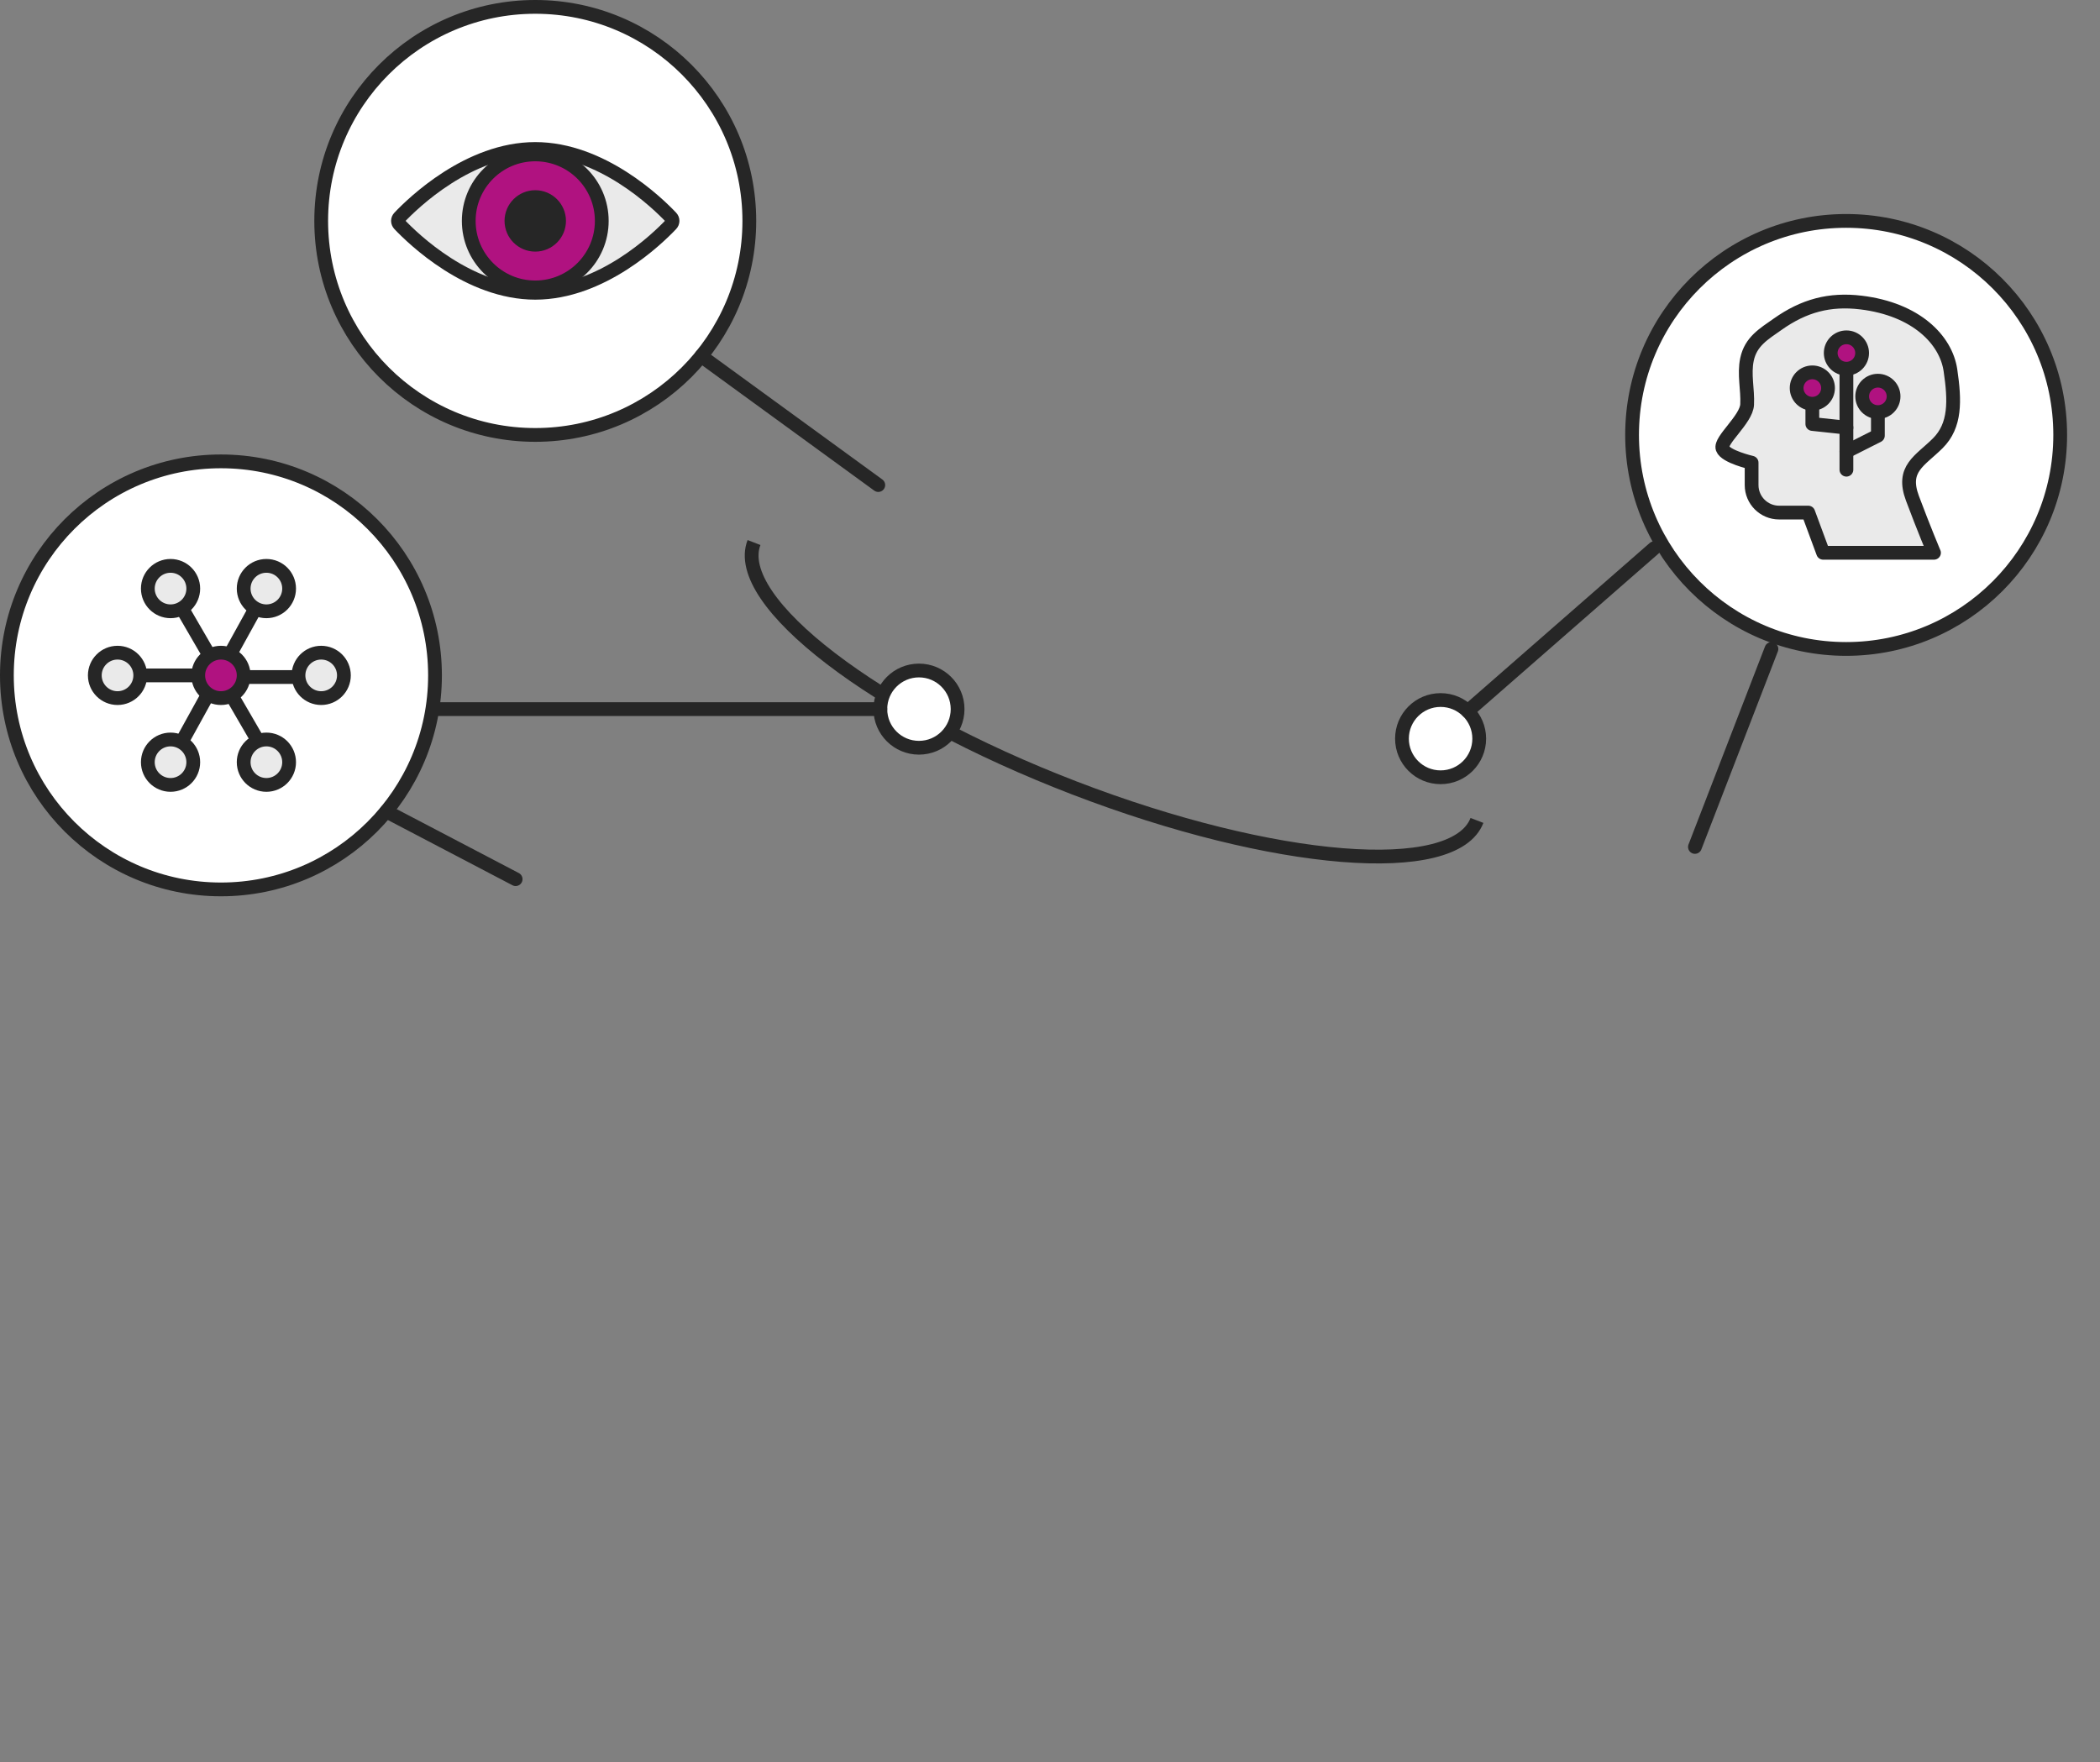 <svg width="305" height="256" viewBox="0 0 305 256" fill="none" xmlns="http://www.w3.org/2000/svg">
<rect x="0" y="0" width="305" height="256" fill="#808080" stroke="none"/>
<path d="M268.13 94.27C285.301 94.27 299.22 80.351 299.22 63.18C299.22 46.01 285.301 32.09 268.13 32.09C250.96 32.09 237.04 46.01 237.04 63.18C237.04 80.351 250.96 94.27 268.13 94.27Z" fill="white" stroke="#262626" stroke-width="2" stroke-miterlimit="10"/>
<path d="M77.74 63.18C94.91 63.18 108.83 49.261 108.83 32.09C108.83 14.919 94.91 1 77.74 1C60.569 1 46.65 14.919 46.65 32.09C46.65 49.261 60.569 63.18 77.74 63.18Z" fill="white" stroke="#262626" stroke-width="2" stroke-miterlimit="10"/>
<path d="M32.09 129.2C49.261 129.2 63.18 115.281 63.18 98.11C63.18 80.939 49.261 67.02 32.09 67.02C14.919 67.02 1 80.939 1 98.11C1 115.281 14.919 129.2 32.09 129.2Z" fill="white" stroke="#262626" stroke-width="2" stroke-miterlimit="10"/>
<path d="M109.51 78.81C106.22 87.36 127.07 103.32 156.06 114.47C185.06 125.62 211.23 127.72 214.51 119.18" stroke="#262626" stroke-width="2" stroke-miterlimit="10"/>
<path d="M209.23 112.91C212.328 112.91 214.84 110.398 214.84 107.3C214.84 104.202 212.328 101.69 209.23 101.69C206.132 101.69 203.62 104.202 203.62 107.3C203.62 110.398 206.132 112.91 209.23 112.91Z" fill="white" stroke="#262626" stroke-width="2" stroke-miterlimit="10"/>
<path d="M213.18 103.3L240.26 79.63" stroke="#262626" stroke-width="2" stroke-linecap="round" stroke-linejoin="round"/>
<path d="M101.84 51.73L127.56 70.46" stroke="#262626" stroke-width="2" stroke-linecap="round" stroke-linejoin="round"/>
<path d="M246.17 123.03L257.28 94.27" stroke="#262626" stroke-width="2" stroke-linecap="round" stroke-linejoin="round"/>
<path d="M74.89 127.71L56.1 117.87" stroke="#262626" stroke-width="2" stroke-linecap="round" stroke-linejoin="round"/>
<path d="M133.47 108.62C136.568 108.62 139.08 106.108 139.08 103.01C139.08 99.912 136.568 97.4 133.47 97.4C130.372 97.4 127.86 99.912 127.86 103.01C127.86 106.108 130.372 108.62 133.47 108.62Z" fill="white" stroke="#262626" stroke-width="2" stroke-miterlimit="10"/>
<path d="M63.18 103.01H127.86" stroke="#262626" stroke-width="2" stroke-linecap="round" stroke-linejoin="round"/>
<path d="M24.77 85.5L32.09 98.11H17.07" stroke="#262626" stroke-width="2" stroke-linecap="round" stroke-linejoin="round"/>
<path d="M39.41 110.96L32.09 98.35H47.11" stroke="#262626" stroke-width="2" stroke-linecap="round" stroke-linejoin="round"/>
<path d="M24.77 110.72L38.69 85.5" stroke="#262626" stroke-width="2" stroke-linecap="round" stroke-linejoin="round"/>
<path d="M32.09 101.41C33.913 101.41 35.39 99.933 35.39 98.11C35.39 96.287 33.913 94.81 32.09 94.81C30.267 94.81 28.79 96.287 28.79 98.11C28.79 99.933 30.267 101.41 32.09 101.41Z" fill="#B01280" stroke="#262626" stroke-width="2" stroke-linecap="round" stroke-linejoin="round"/>
<path d="M46.65 101.41C48.473 101.41 49.95 99.933 49.95 98.11C49.95 96.287 48.473 94.81 46.65 94.81C44.828 94.81 43.35 96.287 43.35 98.11C43.35 99.933 44.828 101.41 46.65 101.41Z" fill="#EAEAEA" stroke="#262626" stroke-width="2" stroke-linecap="round" stroke-linejoin="round"/>
<path d="M17.07 101.41C18.893 101.41 20.37 99.933 20.37 98.11C20.37 96.287 18.893 94.81 17.07 94.81C15.248 94.81 13.77 96.287 13.77 98.11C13.77 99.933 15.248 101.41 17.07 101.41Z" fill="#EAEAEA" stroke="#262626" stroke-width="2" stroke-linecap="round" stroke-linejoin="round"/>
<path d="M24.77 88.8C26.593 88.8 28.07 87.323 28.07 85.5C28.07 83.677 26.593 82.2 24.77 82.2C22.948 82.2 21.47 83.677 21.47 85.5C21.47 87.323 22.948 88.8 24.77 88.8Z" fill="#EAEAEA" stroke="#262626" stroke-width="2" stroke-linecap="round" stroke-linejoin="round"/>
<path d="M38.69 88.8C40.513 88.8 41.99 87.323 41.99 85.5C41.99 83.677 40.513 82.2 38.69 82.2C36.868 82.2 35.39 83.677 35.39 85.5C35.39 87.323 36.868 88.8 38.69 88.8Z" fill="#EAEAEA" stroke="#262626" stroke-width="2" stroke-linecap="round" stroke-linejoin="round"/>
<path d="M24.77 114.02C26.593 114.02 28.07 112.543 28.07 110.72C28.07 108.897 26.593 107.42 24.77 107.42C22.948 107.42 21.47 108.897 21.47 110.72C21.47 112.543 22.948 114.02 24.77 114.02Z" fill="#EAEAEA" stroke="#262626" stroke-width="2" stroke-linecap="round" stroke-linejoin="round"/>
<path d="M38.69 114.02C40.513 114.02 41.99 112.543 41.99 110.72C41.99 108.897 40.513 107.42 38.69 107.42C36.868 107.42 35.39 108.897 35.39 110.72C35.39 112.543 36.868 114.02 38.69 114.02Z" fill="#EAEAEA" stroke="#262626" stroke-width="2" stroke-linecap="round" stroke-linejoin="round"/>
<path d="M77.74 42.53C68.07 42.53 59.99 34.68 58.01 32.59C57.73 32.29 57.73 31.88 58.01 31.58C59.99 29.49 68.07 21.64 77.74 21.64C87.41 21.64 95.49 29.49 97.47 31.58C97.75 31.88 97.75 32.29 97.47 32.59C95.49 34.68 87.41 42.53 77.74 42.53Z" fill="#EAEAEA" stroke="#262626" stroke-width="2" stroke-miterlimit="10"/>
<path d="M77.74 41.75C83.075 41.75 87.4 37.425 87.4 32.09C87.4 26.755 83.075 22.43 77.74 22.43C72.405 22.43 68.08 26.755 68.08 32.09C68.08 37.425 72.405 41.75 77.74 41.75Z" fill="#B01280" stroke="#262626" stroke-width="2" stroke-linecap="round" stroke-linejoin="round"/>
<path d="M77.74 35.55C79.651 35.55 81.2 34.001 81.2 32.09C81.2 30.179 79.651 28.63 77.74 28.63C75.829 28.63 74.28 30.179 74.28 32.09C74.28 34.001 75.829 35.55 77.74 35.55Z" fill="#262626" stroke="#262626" stroke-width="2" stroke-linecap="round" stroke-linejoin="round"/>
<path d="M280.88 80.29C280.88 80.29 279.38 76.72 277.76 72.39C276.14 68.06 278.84 66.98 281.44 64.39C284.04 61.8 283.93 58.22 283.28 53.79C282.63 49.36 278.3 44.92 270.3 43.95C265.7 43.39 261.98 44.42 258.21 47.08C256.18 48.51 254.28 49.6 253.73 52.21C253.27 54.41 253.86 56.57 253.75 58.77C253.64 60.93 249.75 63.96 250.18 65.15C250.61 66.34 254.4 67.21 254.4 67.21V70.46C254.4 72.67 256.19 74.46 258.4 74.46H262.63L264.79 80.3H280.89L280.88 80.29Z" fill="#EAEAEA" stroke="#262626" stroke-width="2" stroke-linecap="round" stroke-linejoin="round"/>
<path d="M263.22 56.37V61.59L268.17 62.12" stroke="#262626" stroke-width="2" stroke-linecap="round" stroke-linejoin="round"/>
<path d="M263.22 58.65C264.479 58.65 265.5 57.629 265.5 56.37C265.5 55.111 264.479 54.09 263.22 54.09C261.961 54.09 260.94 55.111 260.94 56.37C260.94 57.629 261.961 58.65 263.22 58.65Z" fill="#B01280" stroke="#262626" stroke-width="2" stroke-linecap="round" stroke-linejoin="round"/>
<path d="M268.17 65.59L272.74 63.28V57.58" stroke="#262626" stroke-width="2" stroke-linecap="round" stroke-linejoin="round"/>
<path d="M268.17 51.28V68.23" stroke="#262626" stroke-width="2" stroke-linecap="round" stroke-linejoin="round"/>
<path d="M272.74 59.86C273.999 59.86 275.02 58.839 275.02 57.58C275.02 56.321 273.999 55.3 272.74 55.3C271.481 55.3 270.46 56.321 270.46 57.58C270.46 58.839 271.481 59.86 272.74 59.86Z" fill="#B01280" stroke="#262626" stroke-width="2" stroke-linecap="round" stroke-linejoin="round"/>
<path d="M268.17 53.56C269.429 53.56 270.45 52.539 270.45 51.28C270.45 50.021 269.429 49 268.17 49C266.911 49 265.89 50.021 265.89 51.28C265.89 52.539 266.911 53.56 268.17 53.56Z" fill="#B01280" stroke="#262626" stroke-width="2" stroke-linecap="round" stroke-linejoin="round"/>
</svg>
